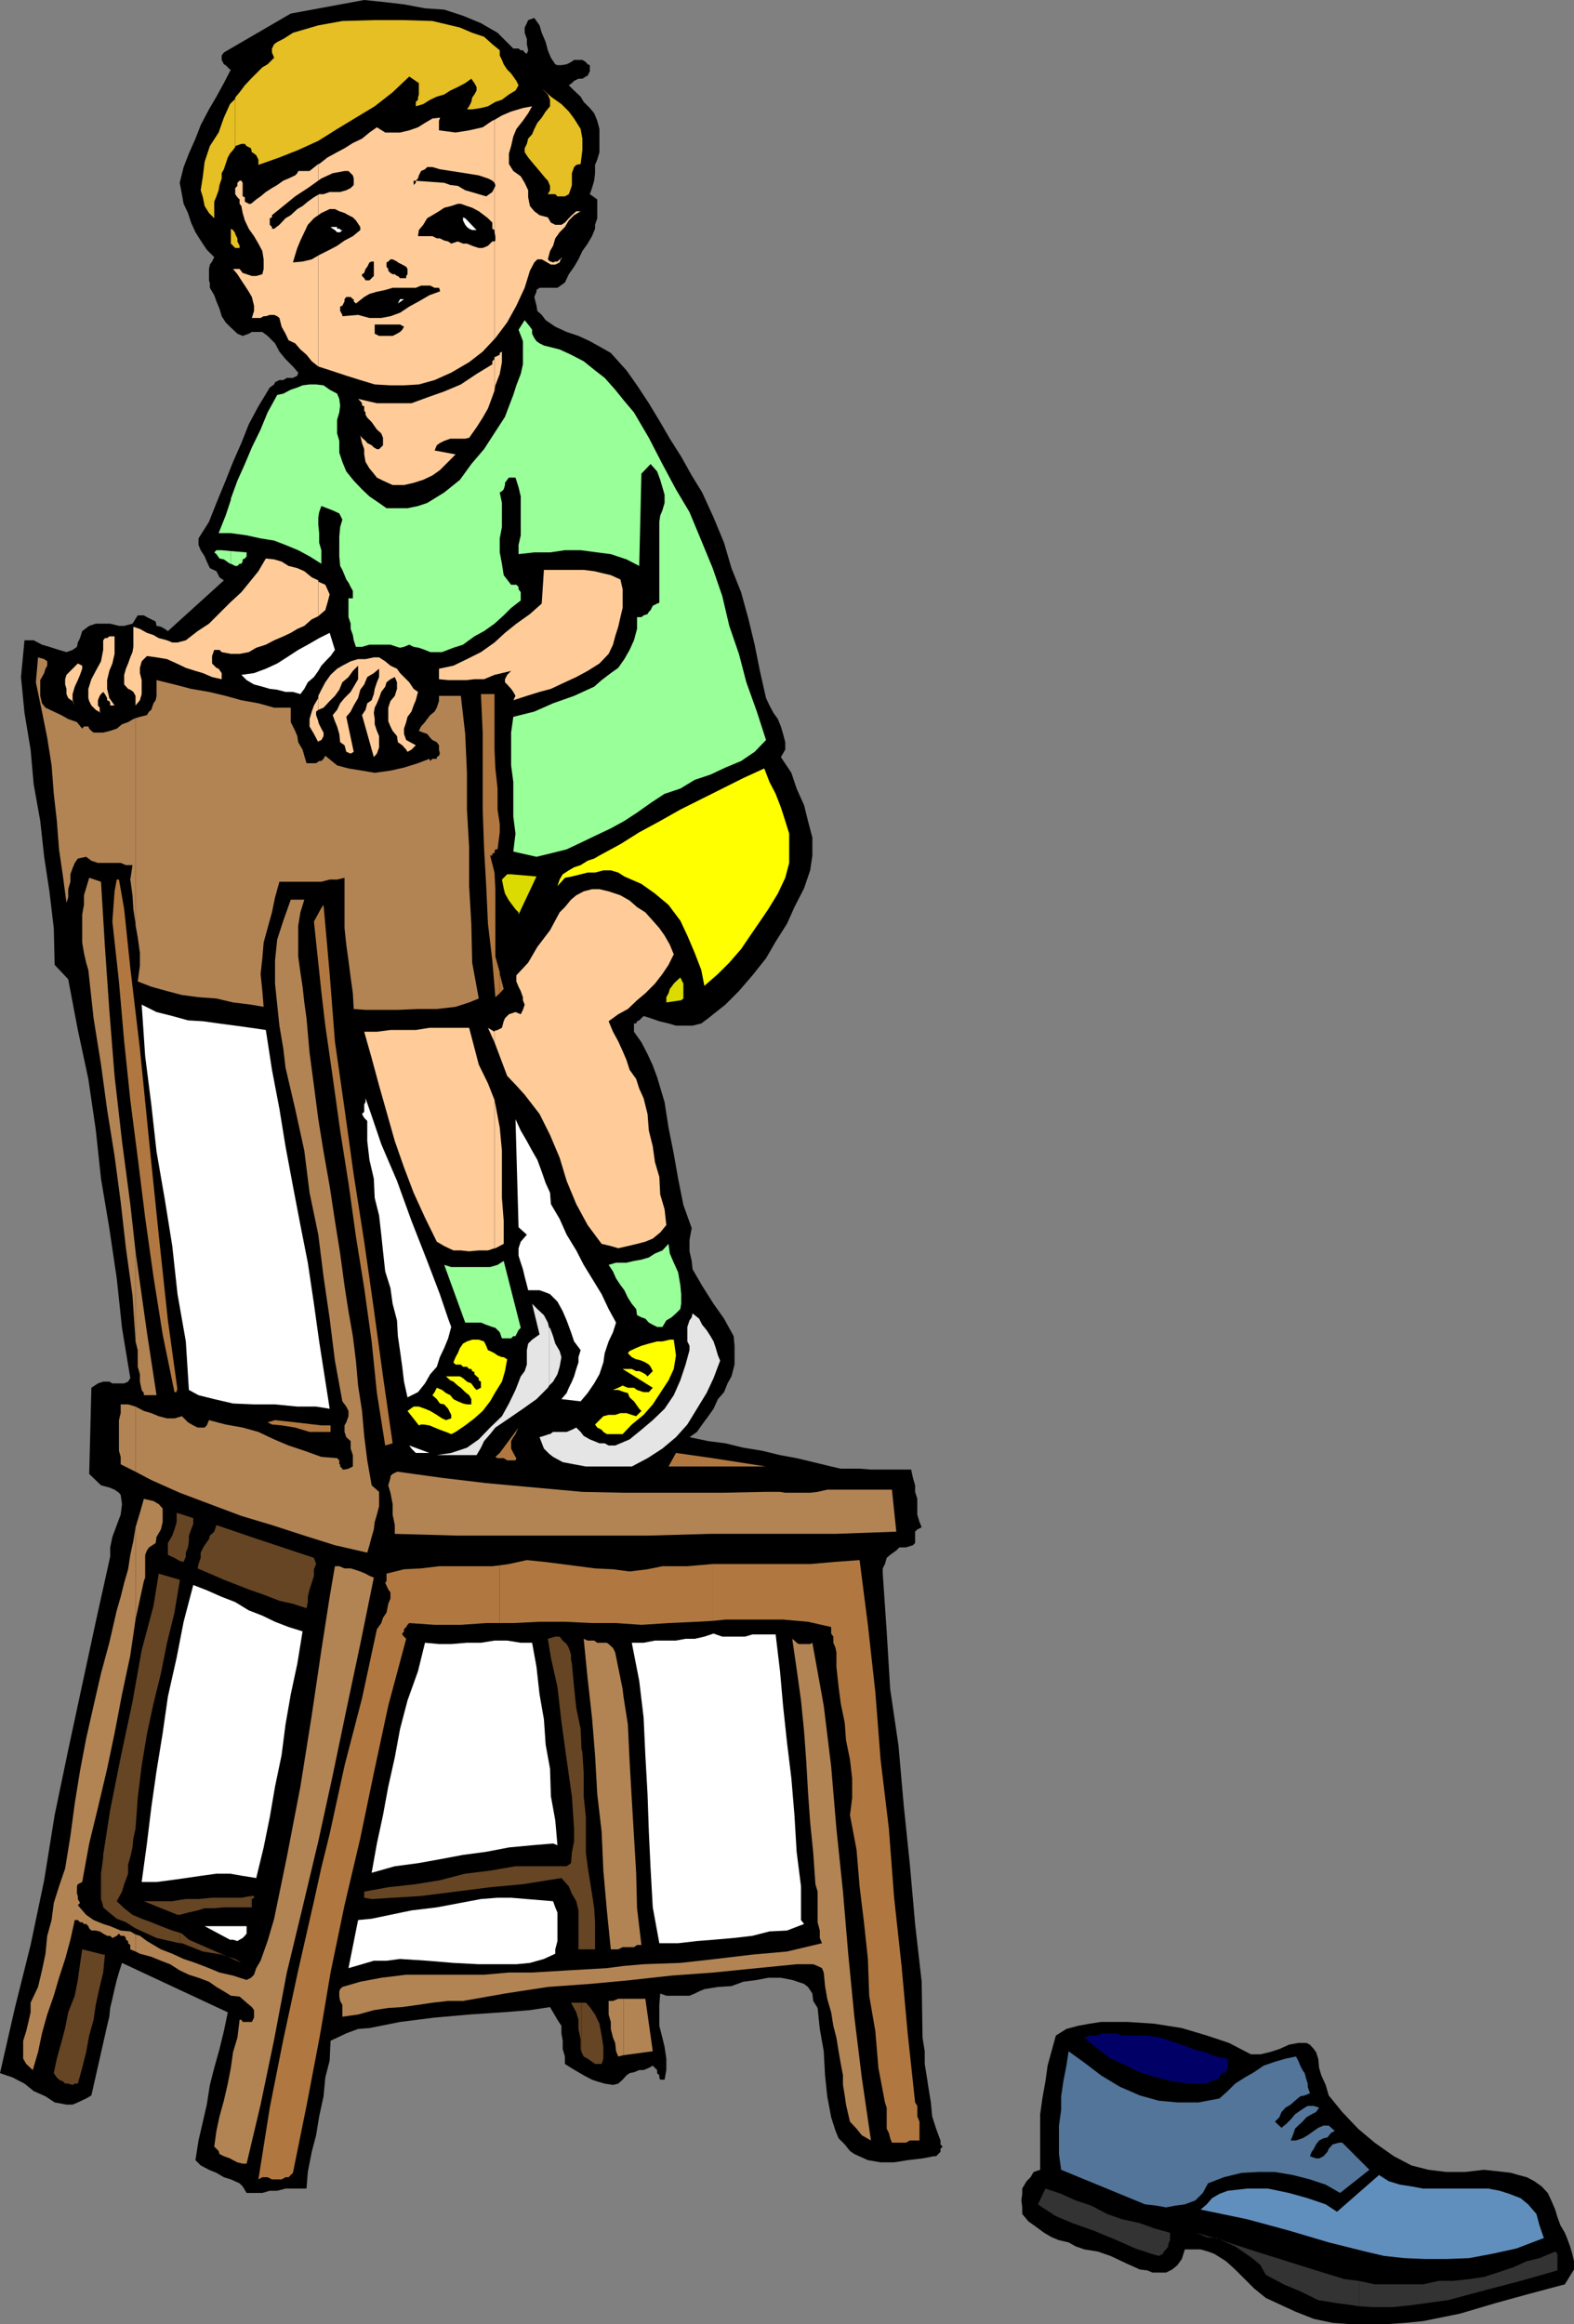 <svg xmlns="http://www.w3.org/2000/svg" width="360" height="531.398"><rect width="100%" height="100%" fill="#808080" stroke="none"/><path d="m120.5 12.3.3-.8-.3-1.398V8.898L120 7.5V6.3l.5-1 .3-.698 1.403-.5 1.2 1.699.5 1.699.898 2.102.5 1.898.699 1.7 1 1.5.5.198h.902l1.2-.199 1-.5.699-.5h1.902l.797.5.402.5.5.2V16.3l-.5 1-.402.199-.797.5h-.902l-1 .5-.5.5-.7.5 1.2 1.2 1.5 1.402.699 1.199 1.402 1.398 1 1.2.7 1.703.5 1.898v5.3l-.5 1.7-.5 1.2v1.902l-.2 1.699-.5 1.699-.5 1.398 1 .704.7.5v4.296l-.5 1.5v.903l-.7 1.699-1 1.7-1.199 1.698-.902 1.903-1 1.699-1.2 1.7-.898 1.902L127.5 65.8h-4.098l-.699.5v.398l-.5 1.2.5 2 .2 1.203 1 .898.898 1.2L127 74.7l2.602 1.198 2.699.903L134.902 78l2.7 1.5 2.101 1.2 3.598 4 2.402 3.402 2.7 4.097L151 96.5l2.203 3.8 2.598 4.098 2.402 4.301 2.399 3.903 2.601 5.699 2.399 5.8 1.699 5.797 2.199 5.5 1.703 6.204 1.399 5.796 1.199 6 1.402 6.204.797 1.699.902 1.699 1 1.398.7 1.704.5 1.699.5 1.898v1.7l-1 1.703 2.398 3.597 1.203 3.602 1.7 3.8.898 3.598 1 3.801v4.102l-.5 3.398-1.399 4.102-2.199 4.296L180 211.2l-2.598 4.102-2.199 3.8-3.101 3.899-3.102 3.602-3.098 3.097-3.902 3.102-1.598 1.199-2 .5h-3.8l-1.7-.5-2.101-.5-2-.7-1.598-.5-1 1-.5.2-.203.5h-.5v1.898l1.703 2.403 1.399 2.699 1.199 2.602 1 2.699L152 252l.902 5.8 1.2 6 1 5.7 1.199 6 1.902 5.3-.5 2.7v2.602l.5 2.199.2 1.898 2.199 3.801 2.601 4.102 2.399 3.398 2.199 4 .199 2.2v4.3l-.7 2.7-.898 1.6-.8 2-1.399 1.598-1 2.204L162 323.8l-1.398 1.898-1.2 1.7-1.699 1.203 4.297.898 3.902.5 4.098 1 4.3.7 4.102 1 3.801.698 3.797.903 4.102 1 2.199.5h4.3l2.602.199h9.2l.398 1.898.5 1.704v1.5l.5 1.597v3.602l.5 1.699.5 1.2-1 .5-.5.5v2.6l-.5.5-1.598.5h-1.5l-.703.7-1.398 1-.801.7-.399 1.402-.5 1v1.199l.899 13.199.8 13.2 1.899 12.902 1.203 13.699 1.399 13.5 1.199 13.597 1.5 13.204.199 12.796.5 3.102v2.898L212 475l.402 2.602.5 3.097.301 3.2.899 2.8 1 2.7v.902l.5.5-.5.5V492l-1 1h-.5l-2.602.5-3.398.398-3.102.5h-3.098l-2.902-.5-3.098-1.398-1-.7-1.199-1.5-1.402-1.402-.7-1.699-1-3.097-.898-4.801-.5-4.801-.3-5.5-.903-5.102-.5-4.796-1-1.602-.2-1.7-1-1.5-.898-.698-2.699-.903-2.601-.5h-2.899l-2.601.5-3.102.403-2.7 1-3.097.199-3.101.5-1.2.5-1 .5-1.199.5h-5.3l-1.403-.5-.2 2.597v4.801l.7 2.7.5 2.101.402 2.7v2.6l-.402 2.2h-1l-.2-.5v-.5l-.5-.5v-.7l-1-1-.898.5-1.199.5h-1l-1.203.5-1 .2-.7.5-.898 1-1 .898-1.199.301-1.902-.3-1.7-.5-1.199-.399-1.902-1-1.2-.7-1.698-1-1.399-.902V470.2l-.5-1.699v-1.898l-.3-1.704V463.2l-.903-1.398-1-1.7-.7-1.203-4.597.704-6.402.5-7.5.5-7.899.699-7.902 1-7 1.398-2.598.2-2.699 1-2.101 1-1.5.703-.2 4.5-1 3.898-.402 4.3-1 4.598-.7 4.301-1 3.801-.898 4.602-.3 3.796H65.3l-1.899.5h-1.699l-1.703.5h-3.598l-.902-1.5-.7-.699-2-.898-1.597-.5-1.703-1-1.7-.7-1.898-1-1.199-1.203.7-4.5 1-4.296.898-3.903.699-4.5 1-3.898 1.203-4.301 1-4.102.899-4.296-24.2-11.301-.699 2.199-.5 1.7-.5 2.1-.5 2.2-.5 2.102-.203 2-.5 2.097-.5 2.2-3.098 13.703-1.199.699-1.902.898-1.2.5h-1.398l-2.703-.5-2.098-1.398-2.699-1.2-2.101-1.703-2.7-1.398L0 474l3.402-14.898L7 444.699l3.102-14.8L12.5 415l3.102-14.898 3.199-14.903 3.101-14.398 3.301-14.903v-2.097l.5-2.403 1-2.699.899-2.398.3-2.403-.3-2.097-.399-.5-1-.7-1.203-.5-1.898-.5-2.7-2.601.5-19.7 1.5-1 1.2-.402H25l.703.403h2.7l.898-.403.5-.796-1.899-11.5-1.199-11.301L25 280.8l-1.898-11.3-1.2-11.2-1.699-11.6-2.402-11.2-2.2-11.602-3.101-3.296-.2-8.403-1-8.398-1.198-7.903-.899-8.199-1.5-8.398L7 171.398 5.602 163l-.801-8.2.8-8.402h2.102l1.899 1 1.699.5 2.199.704 1.703.5 1.399-.5 1-.704.199-1 .5-1 .5-1.597 1.601-1.2 1.5-.5h3.301l2 .5h1.2l1.898-.5L31.5 140.7h1.402l.7.403 2 1 .199 1 1 .199.902.5.7.5 12.8-11.602-1-.699-.703-1.398-1.5-.704-.7-1.5-.5-1.199-.898-1.398-.5-1.2v-1.5l2.399-3.8L49.5 115l2.102-5.102 1.699-4.296 1.902-4.301 1.7-4.301 2.199-4.102 2.601-4.296 1-.704.2-.5 1-.5h.898l.8-.5H67l1-.5.203-.699L67 83.801l-1.7-1.7-1.398-1.703-1-1.898-1.699-1.7L60 75.899h-2.398l-.7.403-1.402.5-1.2-.5-1.5-1.403-1.198-1.199-.899-1.398-.5-1.7-.703-1.703L49 67.5l-1-1.7v-1l-.2-.698V61.5l.2-1 .5-.7.5-1-1.7-1.698L45.903 55l-1.199-1.898-1-2.204L43 48.7l-1-2.097-.398-2.204-.5-2.597L42 38.2l1.203-3.097 1.5-3.403 1.2-3.097L47.8 25l1.699-2.898L51.203 19l1.598-3.102h-.2l-1-1-.398-.199-.5-1v-1l.5-.699L66.5 3.102 83.3 0l4.802.5 4.3.5 4.801.898 4.399.301 4.3 1.403L110 5.3l3.8 2.199 3.602 3.602h1.2l.5.398h.5l.398.5.5.3"/><path fill="#e5bf23" d="M129.203 44.898H127.5l-.5-.5h-1.7l.5-.898v-1l-.5-1.2-.5-.5-1.398-1.698-1.199-1.403L120.801 36 120 34.8v-.902l.5-1 .3-1.199.903-1 .5-1.199.7-1.398 1-1.204.898-1.398 1-1.2v-1.5l-.5-1.198-1.399-1.403L126 22.102l2.402 1.699 1.7 1.699 1.199 1.602 1.5 2.398.402 2.2v2.6l-.402 3.2-1 .2-.5.5-.5 1.402V42.3l-.2.699-.5 1.398-.898.5M53.8 56.7h1v-.5l-.5-1v-.7l-.5-1v-.2 3.4m0-3.4-.5-.698-.5-.301v3.398l1 1v-3.398m0-19.699v-.204l1.403-.5H56l.402.5 1 .5.2.903.5.3.5.399.5 1v1.2l4.8-1.7 4.301-1.7 4.598-2.1 4.3-2.7 4.301-2.602 4.301-2.597 4.098-3.2 3.8-3.601 2.2 1.5v2.602l-.2.699v.5l-.5.5v1l1.7-.5 1.601-1 1.5-.7 1.7-.5L103 20.7l1.703-.8 1.7-.899 1.398-1 .699 1 .5.898v.801l-.5.903-.5.699-.2 1-.5 1-.5.699h1.2l2-.3 1.602-.4 1.699-1 1.5-.5 1.601-1.198 1.5-.903.7-1.199-.5-1-.7-1-.5-.7-.902-.902-.797-1.199-.402-1-.5-1v-1.2l-1.7-1.398-1.898-1.704L108 7.5l-2.797-1.2-6.3-1.5-6.5-.198H85.5l-7.2.199-5.5 1L68 7.199 67 7.5l-1.398.898-.801.5-1.399.704-.699.5-.5 1V12l.5 1.2-1.5 1.5-1.203.698-1.398 1.403-1.2 1.199L56 19.5l-1.2 1.602-1 1.199v11.3"/><path fill="#e5bf23" d="M53.8 22.602 52.603 23.8l-1.399 3.097L50 30.301l-2 3.097L46.8 37l-.398 3.3-.5 3.2.5 1.602.399 2 1 1.597L49 49.9v-3.797l.5-1.204.5-1.398.203-1.2.5-1.5v-1.198l.5-.903.399-1.199.5-1.5.5-.898.699-.801.5-.7v-11"/><path fill="#fc9" d="M16.102 153.398 17.8 151.7l1 .5v.7l-.5 1.402-.5 1.199-.7 1.5-.5 1.7v1.402l.5 1.199-.5-1-1-.7-.398-.902v-1.2l-.3-1v-1.2l.3-1 .899-.902m10.102 7.902h-1v-.5l-.203-.5-.5-.198v-.5l-.5-.903-.398-.5-.5.5-.301.403-.399 1v1.199l.399.5v.898l.3.301-1.199-.7-1-1-.5-1-.199-.698V157.5l.7-2.2 1-1.902 1.199-2.199.5-2.597v-2.204l.398-.5h.5l.5-.398h1.203v4l-.5 2.2-.703 1.698-.5 2.102v2l.5 2.102 1.203 1.699M72.8 169.5l.7-.3.5-.9v-.8l-.5-.898-.5-1-.2-.5v4.398m0-4.398v-.204l-.5-1.398v-.8l.5-.4v-3.198.5l-1 1.699-.5 1.398-.5 1.7v1.703l1 1.699 1 1.898v-4.597"/><path fill="#fc9" d="m72.8 162.3 1.2-.5 1.402-1.5 1.2-1.198 1-1.403L78.3 156l1.402-1.2 1-1.402 1.2-1.199v3.102l-1 1.699-.7 1.2-1.402 1.402-1 1.199-.7 1.5-1 1.199.5 1.398.5 1.204.5 1.699.2 1.898 1 .7.402 1.5 1 .402.7-.403-1.7-8 1-1.199.7-1.398 1-1.7.5-1.902.898-1.199.699-1.7 1.5-.902 1.203-1v1.903l-.5 1.199-.5 1.5-.203 1.2-.5 1.402-1 .699-.398 1.5-.801 1.199 2.699 9.602.703-.801.5-1.403v-2.597l-.5-1.2-.5-1.5v-1.203L85.5 163l.203-1.2.5-1 .5-1.198.5-1.403.899-1.199.3-1 .899-.7 1-.5.5 1.2v1.5l-.5 1.602-1 1.199-.5 1.5v3.097l.5 1.204.5 1 1 1.199.199 1.398 1 .7.902 1 .301.5.899-.5 1-1-2.2-1.2-.5-1.398v-1.2l.5-1.5.301-1.203.899-1.199.5-1.398.5-1.2.5-1.902-1-.699-1-1.5-2.102-2.102-.7-1-1.5-.699-1.198-1-1.399-.898H85.5l-1.898.398h-1.7l-1.699.5-1.902 1-1.2.7-1.5 1.402L74.403 156l-.902 1.7-.7 1.402v3.199m-.001-21.403.2-.199 1.402-1.199.5-1.7.5-1.902-1-2.199-1.601-.699v7.898"/><path fill="#fc9" d="M72.8 133v-.3l-1.5-.7-1.698-1.398-1.602-.704-2-.5-1.598-1-1.699-.5-1.902-.199-1.7 2.903-1.699 2.097-2.199 2.7-2.601 2.402L50 140.398l-2.2 2.204-2.597 1.699-2.703 2.097-1.898.5h-1.2l-1.199-.5-1.902-.5-1.2-.699-1.5-.5-1.601-.898-1.5-.5v4.597l-.2 1.204-.5 1.199-.5 1.398-.5 1.2-.398 1.402v2.199l.899 1 .5.2.699.5.5.902v2.199l1-1.2.402-1.402V155.5L32 153.898V152.7l.402-1.5 1.2-1.199 2.199.3 2.402.4 2.2 1 2.097 1 2.203.698 1.7.5 2.097.903 2.203.5v-1.403l-.703-1-.5-.199-1-1V150l.5-1.398h1.203l.5.5 2.098.398h2l2.101-.398 1.7-1 2.199-.704 1.902-1 2.098-.898 1.699-.8 1.5-.9 1.602-.698 1.699-1.5 1.5-.704V133M72.8 83.8l2.802.9 3.601 1.198 3.2 1 3.3 1 3.598.204h3.101l3.399-.204 3.601-1 3.801-1.699 4.098-2.398 3.101-2.403 2.7-2.898V27.398l-.5.204-2.2 1.5-3.101.699-3.098.5-3.8-.5v-2.2l.199-.5v-.203l-1.7.204-1.699 1-1.601 1-2 .699-2.102.5h-3.398l-1.899-1.2-1.703 1.2-1.7 1.398-2.097 1-1.902 1.2-1.7.902L74.903 36 73 37.5h-.2v46.3"/><path fill="#fc9" d="m72.8 37.5-1.5 1.2-.5.402h-2.597l-.203.5-.5.5-1.5.699-1.2.5-1.398 1-1.199.699-1.402.898-1.2 1-1 .704-1.199 1h-.5l-.902-.5v-1l-.5-.204v-3.097l-.297-.5h-.402l-.5.5v.699l-.5.5v1.398l.5.704.5.5v1l.402.5.297 1.597.5 1.7.902 1.902 1.2 1.699 1 1.7.898 1.698.3 1.903V61.5l-.3 1.2-1.398.402h-1l-1.2-.403-.902-.3-.7-.899h-1.5l1 1.2.903 1.402L56 65.3l.902 1.398.7 1.2.5 2v1.203l-.5 1.597h2l.699-.398h.5l.902-.301h1l.7.3.5.4.5 2 .898 1.6.699 1.5 1.5.7 1.203 1.398 1.399 1.204 1.199 1.5 1.5 1.199V37.5m40.301 247.898h.199l1.902-1v-5.296l-.402-5.204v-10.796l-.5-5.301-1-5.301-.2-1v33.898"/><path fill="#fc9" d="m113.102 251.5-1.5-3.8-2.102-4.302-2.2-8.398h-9.097l-3.101.5H89.3l-3.098.398H83.3l1.699 6 1.703 6.301 1.7 6 1.898 6.7 2.101 6 2.2 5.8 2.601 5.7 2.7 5.5 1.699 1 2.101 1h1.7l1.898.203 2.199-.204h2.102l1.5-.5V251.5m.001-13.2L116 246l2.102 2.2 1.898 2.1 1.703 2.2 1.7 2.2 2.398 4.8 2.199 5.2 1.602 5.3 2.199 5.3 2.601 4.802 3.2 4.296 2.101.5 1.7.5 2.199-.5 2.101-.5 1.899-.5 1.699-.699 1.699-1.398 1.402-1.7L152 276.5l-1-3.398-.2-4-1-3.403-.5-3.597-.898-3.602-.3-3.8-.899-3.598-1-2.204-.703-2.199-1.5-2.097-.7-2.204-.898-2.097-1-2.2-1.199-2.203-1-2.398 2.2-1.602 2.199-1.199 2.101-2 1.899-1.597 2.199-2.204 1.699-2.199 1.402-2.097 1.2-2.403-.899-2.199-1.203-2.102-1.2-1.699-1.5-1.699-1.698-1.898-1.899-1.204-1.703-1.5-2.098-1.199-2.699-.898-2.101-.5h-1.7l-1.902.5-1.7.898-1.198 1-1.399 1.7-1.203 1.203-2.2 4.097-2.898 3.801-2.101 3.602-2.7 2.898v1.398l.5 1.204.5 1 .5 1.398v.7l.399 1-.398 1.198-.5 1-1.2-.5-1.5.5-.902.903-.297.699-.402 1.5-1 .5-.7.2v2.6"/><path fill="#fc9" d="M113.102 235.7v.198l-1.5-.898 1.5 3.3v-2.6m0-81.4 1.699-.402 2.101-.5-.902.903-.5 1V156l.5.5.902 1 .5.7.5.902-.5 1 3.098-1 2.902-.903L126 157.5l3.203-1.5 2.598-1.2 2.601-1.402 2.7-1.699 2.101-2.199 1-2.102.5-1.898.7-2.2.5-2.198.5-2.102v-4.3l-.5-2.2-2.2-1-1.703-.398-2.098-.5-2.402-.301h-9.098l-.5 7.699-2.699 2.398-3.101 2.204-2.602 2.097-2.398 2.2v7.402m0-7.403L110 149.102l-3.2 1.597-3.097 1.5-3.3.7v2.402l2.097.199h4.3l1.7-.2h2.203l2.399-1v-7.402m0-57.598.199-1.198 1-2.602.5-2.7v-2.402l-.5.301v.403l-1 .5h-.2V89.3"/><path fill="#fc9" d="M113.102 81.602v.5l-.5.5v.699L109 85.5l-3.598 2.398-3.8 1.602-3.399 1.2-4.101 1.5h-7.899l-4.3-1 .5.5.398.5v.5l.5.198v1l.3.403v.5L84 95.5l1 1 .703 1 .5.7 1 .902.399 1v1.699l-.899.898h-.5l-.703-.398-.5-.5-1-.5-.398-.5-.801-.7-.399-.5.399 1.7.5 1.398v1.2l.3 1.703.899 1.5 1 1.199.703.898 1.399.7 2.199 1h2.601l2.2-.5 2.199-.7 2.101-1 1.7-1.199 3.601-3.602-4.8-.898.5-1.2.699-.5 1-.5 1.398-.5h3.402l.899-.198L109 97.699l1.402-2.199 1.2-2.102 1-2.699.5-1.398v-7.7m0-4.101.199-.2L116 73.7l2.102-3.802L120 65.801l1.203-3.903 1-1.898.7-.7h1l.898.5 1.199.7h1l1-.5.203-.7H128l-.5.5h-.5l-.5.2-.5-.2h-.2l-.5-.5.5-1.902.7-1.199.5-1.699 1-1.398 1.203-1.204.899-1.5L131.3 49.2l1.5-.898h-1l-1 .898-.7.7-.898 1-.8.5H127l-1-.5-.7-1.2-1.898-.5-1.199-.898-1-1.2-.402-2V43.5L120 41.8l-.898-1.5-1.7-1.198-1-1.602v-2.398l.5-1.704.5-2.199.7-1.699 1.5-1.898 1.199-1.704.902-1.597-2.101.398-2.7.801-2.101.898-1.7 1V77.5"/><path fill="#fc9" d="M128.203 59.3h.2v-.5zm0 0"/><path d="m101.602 41.8-7-.5v1l.5-.5v-.5l.5-.5.199-.698.5-1 .902-.403.5-.5h1.2l1.699.5 2.601.403 3.2.5 3.097.5 2.102.699 1 .5.5.5.199.5v.199l-.7 1.398-1.398 1-1.703-.5-1.7-.5-1.398-.398-1.699-1-1.703-.2-1.398-.5M73 44.398l-1.2.704-1.398 1-1.199 1L68 47.8l-1.5 1.398-1.2.7-1.398 1.5-1.199.902h-.5v-.403l-.5-.5v-1.5l.5-.199v-.5l2.598-2.097 2.699-2.204L70.402 43l3.098-2.2 2.602-1.198 2.699-.5h.902l1 1 .2.699v1.5l-.7.699-1 .5-1.402.398h-2.399l-1.402.5h-1M112.602 55.2l-1 1-1.2.5h-.902l-1.5-.5-1.2-.5h-.898l-1.199-.5-1.5.5-.703-.5-.898-.2-1-.5h-.7l-1-.5h-3.3l.199-1.398 1-1.204.902-1.5 1.2-.699 1.5-.898 1.199-.801 1.601-.398 1.5-.5h.7l1.398.5L108 47.5l1.5.8 1.203.9.899.698 1 1v1.403l.5.3v.5l.199.899v1l-.2.2h-.5m-30.199-2.598L80.703 54l-1.902 1-1.7 1.2-1.699.902L73 58.3l-1.7 1-2.097.5L67 60l.5-1.7.5-1.6.703-1.7.899-1.898.8-1.704 1.399-1.5L73.5 48.7l1.902-.898h1.2l1 .5 1.199.398.902.5 1 .5.7.7 1 1.5v.703"/><path fill="#fff" d="M109 52.602h-1l-.7-.301-.5-.403-.398-.5-.5-1V49.7l.5.2L109 52.601m-33.398-.703h1.5v.403h.699v.3h.5l-.5.5h-.7l-.5-.5-.5-.3-.5-.403"/><path d="m89.8 62.7-.5-.302-.5-.5V61.5l-.398-.5v-1l.399-.2.5-.5h.5l1 .5.199.2 1 .5.902.5.301.5v1.2l-.3.402v.5H91.5l-.5-.5h-.2l-.5-.403h-.5m-5.3 1.403h-.898l-.301-.5-.5-.5v-.403l.5-.3.3-.899L84 61l.5-1 .5-.2h.5v3.302l-1 1"/><path fill="#fff" d="M51.203 64.602 54.801 72l-3.598-7.398"/><path d="m81.902 72-3.601.3V72l-.5-.898v-1l.5-.204.5-1v-.5l.402-.5h1l.5.5h.2v.5l.5.5 1.898-1.5L84.5 67.2l1.703-.5 1.899-.398 1.699-.5h5.3l1.2-.5h2.101l1 .5h1l.2.5v.398h-.2l-2.199.801-2.402 1.398-2.2 1.204L91.5 71.5l-2.2.8-2.097.4H84.5l-2.598-.7"/><path fill="#fff" d="m91 69.398.5-1h.902zm0 0"/><path fill="#9f9" d="m52.8 128.898 1 .5h.5l.5-.5h.403l.297-.5v-.5l.5-.199.402-.5v-.898L52.801 126v2.898"/><path fill="#9f9" d="m52.8 126-2.097-.2H49.5l-.5.5.5.4.703 1 1 .198 1.399 1h.199V126m-.001-4.102 3.602.5 3.2.704 3.101.5 2.598 1 2.902 1.199 2.598 1.398 2.699 1.7V125.8l-.5-1.7v-2.203L72.8 120v-1.7l.2-1.198.5-1.403 2.602 1 1.5.7.699 1.402-.5 1.699-.2 2.2v4.5l.2 2.198.5.903.5 1.199.402 1 .5.7.5 1 .5.902v1.699h-1v4.3l.5 1.5v1.2l.5 1.398.2 1.2.5 1.5H82.8l1.699-.5h4.8l1.5.5.7.203.902-.204 1.2-.5 1 .5 1.199.204 1.402.5 1.2.5h2.699l2.601-1 2.2-.704 2.597-1.898 2.203-1.2 2.399-1.698 2.101-1.903 1.7-1.699 2.199-1.7v-1.902l-.5-.699v-.5l-.5-.5h-1.2l-1.699-2.199-.402-2.602-.5-2.597v-3.2l.5-2.601V115l-.5-2.398.5-.301.402-.403.297-1v-.5l.5-.699.402-.5h1.5l.7 2.2.5 2.101v8.898l-.5 2.204v2.097l3.601-.398h3.598l3.402-.5h3.598l3.8.5 3.102.398 3.598 1.2 2.902 1.5.5-21.098 2.098-2.2 1.5 1.7.699 1.898.5 1.7.5 1.703V115l-.5 1.7-.5 1.198-.2 1.403v18.5l-.5.199-1 .5-.5 1-.398.398-.3.5-.899.301-.5.403h-1v2.699l-.703 2.597-1 2.204-1.2 2.097-1.398 2-1.699 1.2-2.101 1.601-1.7 1.5-4.601 2.102-4.801 1.699-4.297 1.898-4.8 1.2-.5 3.601v7.5l.5 3.8v7.9l.5 3.902-.5 4.097 5.3 1.2 3.297-.797 3.602-.903 3.601-1.699 2.899-1.398 3.601-1.704 3.098-1.699 2.902-1.898 3.098-2.2 3.2-2.101 3.602-1.2 3.3-2 3.598-1.198 3.402-1.602 3.598-1.5 3.102-2.102 2.601-2.699-2.101-6.5-2.399-6.699-1.703-6.5-2.2-6.398-1.597-6.801-2.203-6.403-2.598-6.296-2.699-6.5-3.101-5.204-3.102-5.796-3.098-6L145 94.3l-2.2-2.602-2.097-2.597-2.402-2.704-2.2-1.699-2.601-2.097-2.898-1.5L128 79.898 124.402 79l-1-.5-.699-.5-.5-.7-.5-1v-.902l-.5-.699-.402-.5-.801-1-1.398 2.2 1 2.601v5.3l-.5 2.2-1 2.602-.7 2.199-1 2.597-.902 2.403-2.2 3.398-2.597 4-2.902 3.403-2.598 3.597-3.601 2.903L97.703 115l-2.101.7-2.399.5h-4.8l-1.7-1.2-2.203-1.5-1.7-1.602-1.898-2-1.699-2.097-.902-2.2-.7-2.101v-2.7l-.5-1.698V96l.5-1.7.2-1.6-.2-1.5-.5-1.2-1.699-.898-1.402-1-1.7-.204h-1.5l-1.597.204-1.203.5-1.5.5-1.7.898-1.398.3-2.199 4-1.601 3.9-2 4.1L56 106.103l-1.7 3.796L52.8 114v7.898m0-7.598-1.198 3.598-1.602 4h2.8v-7.597"/><path d="M85.703 76.3v-2.1H91.5l.902.5-.402.698-.5.5-.7.403-1 .5h-3.097l-1-.5"/><path fill="#fff" d="m76.602 148.602-1 1.398-.7.7-1.402 1.5-.7 1.198-1 1.403L70.403 156l-.8 1.5-.899 1.2-1.703-.5h-1.7l-1.898-.5-1.699-.2L60 157l-1.898-.5-1.7-1-1.199-1.2 2.899-.402 2.699-1 2.601-1.199 2.2-1.398 2.601-1.7 2.2-1.203 2.597-1.5 2.402-1.199 1.2 3.903"/><path fill="#ff0" d="m179.602 200.7-1.7 3.6-2.199 3.598-1.902 2.801-2.2 3.2L169.5 217l-2.7 3.102-2.597 2.597-3.101 2.7-.7-3.598-1.5-3.903-1.699-4-1.601-3.398-2.7-3.602-3.101-2.597-3.098-2.2-3.902-1.703-1.399-.898-1.699-.5H138l-1.898.5h-1.7l-1.601.398-2 .5-1.598.301-1.703 1.903.5-1.5.703-1.204 1.399-.898 1.199-.7 1.5-.5 1.601-1 1.5-.5 1.2-.698 4.8-2.602 4.301-2.7 4.797-2.6 4.602-2.598 4.8-2.403 4.801-2.398 4.797-2.403 4.8-2.199 1.2 3.102 1.402 2.699 1.2 3.102 1 3.097.898 2.903v6.699l-.898 3.398"/><path fill="#dbdb02" d="M152.402 229.2V228l.5-.898.301-1 .399-.5.5-.704.5-.5 1-.898.699 1.398v3.403l-.5.398-3.399.5m-33.8-20.097v-.5l-.7-.704-1.5-2-.902-1.597-.297-1.2-.402-2 .402-.402.297-.3.5-.5h.902l5.801.5-4.101 8.703"/><path fill="#fff" d="m73 306.7 2.402 15.402-3.101-.5H68l-5.098-.5h-4.8l-4.801-.204-4.301-1-3.598-.898-2.199-1.2-.703-11.1-1.898-10.802-1.2-11-1.699-10.597-1.902-11-1.2-10.801-1.398-11-.8-11.8 3.398 1.698 3.601.903 3.598 1 3.402.199L50 234l3.8.5 3.602.5 3.399.5 1.402 9.102 1.7 8.898 1.398 8.602L67 271.199l1.703 8.903 1.7 8.597 1.398 9.403L73 306.699M93.203 319.5l-.8-3.602L92 312.5l-.5-3.602-.5-3.398-.2-3.602-1-3.796-.5-3.602-1.198-3.8-.5-4.598-.399-3.801-.5-4.403-1-4-.203-4.398-1-4.3-.5-4.302v-4.597l-.398-.403-.301-.296-.5-.903.5-.5V252.5l.3-.5v-.898l1.399 4 2.203 6.5L90.801 270l3.3 9.102 3.602 9.199 2.899 7.597 1.898 5.602.703 1.898L102.5 306l-.898 2.2-1 2.1-.7 2.2-1.5 1.7-1.199 2.1-1.601 2-2.399 1.2M126 275.3l2 3.4 1.602 3.6 2.199 3.598 1.699 3.301 1.902 3.102 2.2 3.597 1.601 3.403 1.7 3.097-.7 2.204-1 2.097-.902 2.7L138 311.5l-.898 2.7-1.2 2.1-1.5 2.2-1.601 1.898-4.399-.5 1.2-1.398.5-1.2.699-1.402.5-1.199.5-1.699.5-1.5v-1.2l.5-1.6-1.5-2-.7-2.098-1-2.704-.898-2.097-1.203-2.2-1.7-1.703-1-.398-1.398-.5h-2.601l-.301-1.2-.5-1.902-.398-1.699-.5-1.5-.5-1.597v-1.704l.5-1.5 1.398-1.597-1.898-1.7-.7-24.703 1.2 2.602 1.398 2.398 1.203 2.204 1.2 2.097 1 2.7.898 2.601 1 2.2.199 2.6"/><path fill="#9f9" d="m119.102 303.602-.5.5-.7 1.398h-.5l-.5.5h-2.101l-.5-1.398-1-1-.7-.204-1.398-.5-1.203-.5h-3.598l-4.8-13.199 1.601.5h8.899l1.699-.5 1.402-.898 3.899 15.3m33.3-1.703-.902 1.5h-1.2l-1-.5-.898-.5-.8-.898-.899-.3-1-.5-.203-1.4-1-1.198-.898-1.403L142.8 295l-.899-1.2-1-1.5-.699-1.6-1-1.5 1.7-.5h2.398l1.699-.4 1.703-.3 1.7-.5 1.398-.898 1.699-.704 1.402-1.5.301 2.204.899 2.097 1 2.2.5 2.902.199 2.097v2.204l-.2 1.199-1 1-1 .898-1.199.7"/><path fill="#e5e5e5" d="m125.602 332.398.898.704 2.203 1.199 2.598.5 2.699.5h10.5l3.602-1.903 3.398-2.199 3.102-2.597 2.601-2.903 2.2-3.597 2.199-3.602 1.601-3.398 1.5-4-.5-1.204-.5-1.699-.5-1.5-.703-1.199-.898-1.398-1-1.204-.7-1.398-1.5-1.2-.199.9-.5.698-.5 1.5v3.301l.5 1v1l-.902 3.301-1.2 3.602-1.5 3.398-2.101 3.102-2.7 2.597-2.597 2.2-2.703 2.203-3.297 1.398h-1.5l-.902-.5h-1.2l-1.199-.5-1-.398-1.402-.801-.7-.903-1-1-1 .5-1.198.5H126.5l-.7.5h-.198v4.5m0-4.5-1.2.403-1 .3 1 2.598 1.2 1.2v-4.5m0-11.099.898-.902 1-1.699.5-1.699.402-2.2-.402-1.402-1-1.699-.5-1.699-.7-1.898h-.198V316.8"/><path fill="#e5e5e5" d="m125.602 303.602-.301-1.204-.899-1.699-1.5-1.398-1.199-1.2 1.7 7-1.7 1.2-.902.898-.301 1.5V312l-.5 1.5-.898 1.2-1.2 3.1-1.5 3.098-1.601 2.903-2.7 2.597-2.601 2.704-2.7 1.898-3.597 1.2-3.3.5H109l1-1.7.703-1.5 1.399-1.602 1.199-1.5 3.101-2.097 3.2-2.2 3.101-2.203 2.598-2.597.3-.5v-13.2"/><path fill="#ff0" d="m154.102 306.3.5 3.598-.5 3.102-1.2 2.602L151 318.5l-1.7 2.602-2.097 2.398-2.703 2.2-2.098 2.198h-3.601l-.801-.5-.398-.5-1-.5-.5-.699 1.898-1.898 1.203-.301h1.5l1.2-.398h1.398l1.199.398 1 .3 1.203-1.198-.5-.5-.703-1-.5-.704-1-.898-.398-1-.801-.2-1.399-.5h-1.199l1.2-.5 1-.5 1.199.5H145l.703.5 1.5.5h1.2l.898-1-6.899-4.3h2.098l1 .5h.703l.5.2.899.5.5.5 1.199-1.2-.5-1-.399-.5-.8-.5-.899-.398-1-.301h-.203l-1-.5-.898-.903.398-.5 1.5-.699 1.203-.5 1.7-.5 1.898-.5h1.199l1.703-.398h.899m-49.899 21.097-1 .5-1.203-.5-1.398-.5-2.399-1-1.402-.199h-.5l-.5.2-2.598-3.297 1.399-1H95.8l1.402.5 1.2.5 1.5.898 1.199.8.898.4 1.203-.4v-.8l-.703-1.398-.898-1-1-.204-.7-1-1-.898.5-.7.5-1 1.2.5.898.7 1 .5.703.898 1 .5 1.2.5.898.204h1v-1.204l-.5-.898-.899-.7-1-1-.699-.5-1-.902-.703-.296-1-.903h3.203l.7.403.898.796 1 .403.699 1 .5.5 1-.5v-1.403l-.5-.296v-.5l-1-.903v-.5l-.5-.199-.2-.5h-.5l-.5-.5h-.898l-.5-.5h-1.199l-.5-.5.5-1.2.5-.902.5-1.199.7-1 .898-.5 1.199-.398h1.5l1.203.398.5 1 .399 1 .5.2 1 .5.699.5 1 .402h.402l.797.5-.5 2.699-.7 2.398-1.5 2.403-1.198 2.097-1.7 2.204-1.902 1.699-2.098 1.597-2.199 1.5"/><path fill="#fff" d="M98.203 332.2h-3.101l-1-1-.5-.7 4.601 1.7"/><path fill="#b28454" d="m31 446.2 1 .5 2.602.698 2.199.903 2.101.8 2.2 1.399 2.101 1 2.2.7 2.398.902L49.5 454.3l1.703 1 1.598 1 2 .199 1.601 1.398 1.2 1 .5.704v1.699l-.5 1H55.5l-.297-.5h-.402l-.5 4.097-1 3.301-.5 3.602-.7 3.597-.898 3.903-1 3.597-.703 3.301-.5 3.602 1 1 .203.699 1 .5 1.399.5.699.398 1 .5 1.199.301h.902l3.2-13.5 3.101-14.898 2.899-15.3 3.601-14.898L72.801 421l3.3-15.102L79.204 391l3.2-15.102L85.5 360.7l-1-.398-.898-.5-1.2-.5-1.5-.5-.699-.2h-1.402l-1.2-.5h-1l-1.199 7-1.902 12.2-2.2 14.898-2.597 16.301-3.101 16.102-2.899 14.097-1.5 5.102-1.601 4.5-1 1.699-.5 1.5-.7.7-1 .5-3.101-1-3.098-.7-2.402-1-3.098-1.2-2.703-.902-2.598-1.199-2.601-1-3.2-1.898L32 442.6l-1-.3v3.898"/><path fill="#b28454" d="m31 442.3-1.2-.698-2.198-.204-2.399-1-1.601-.5-2.2-.898-1.699-1.2-1.902-2.198.5-.5-.5-.903v-.699l-.2-.5v-1.7l.2-.5 1-.5 1.601-8.8 2-8.2 2.098-8.902 1.703-8.097 1.7-8.903L29.8 378.5l1.2-8.2v-21.1l-.5 3.1-.7 3.2-.5 3.3-.898 3.098-.8 3.204-.899 3.097L25 375.602l-1.898 7-1.7 7.398-1.699 7.5-1.402 7.398-1.2 7.403-1 7.5-1.199 7.398-1.402 4.102-1.2 3.8-.5 3.899-1 3.602-.398 4.097-.8 3.801-.899 3.8L7 457.899v2.204l-.5 2.199-.5 2.097-.7 2.204v4.097l.7 1.2 1.5 1.402 1.203-4.102.899-4.3 1.199-4.297 1.5-4.301L13.5 452.2l1.402-4.3 1.2-4.399 1-4.5h.699l.5.5h.5l.402.398h.5l.5.5.2.5.5.5h1l.898.204.8.5.899.5h.703l.5.5 1-.5.5-.5.399.5h.8l.399.5v.398l.5.3v.5l.5.4v1l1.199.5v-3.9"/><path fill="#b28454" d="m31 370.3 1.902-8.8.301-.8v-5.2l.399-1 .5-.7 1.5-1 .199-1.402 1-1.699.402-1.699v-3.102l-.902-1-1.2-.699-2.199-.5-.902 3.2-1 3.3v21.102m0-33.801 3.602 1.898 6.5 2.903L48 343.898l7.203 2.704 7 2.097 7.399 2.403 7 2.199L84 355l.5-1.7.5-1.902.5-1.699.203-1.699.5-1.7.5-1.902v-3.296l-1.703-1.5-1-5.704-.7-5.597-.5-5.7-.898-5.8-.5-5.7-.699-5.601-1-5.7-.902-5.8-1-7.398-1.2-7.5-1.199-7.903L74 263.301l-1.2-7.403-1-7.699-1-7.5-.698-7.898-.5-3.602-.399-3.597-.5-3.301-.5-3.602v-7l.5-3.097.899-2.903H66.5l-1.7 4.801-1.398 4.3-.5 4.802v5.296l1 9.602.899 5.3.5 4.302L67.5 253.5l2.102 9.602 1.199 9.597 2 9.602L74 291.898l1.402 9.602 1.2 9.602 1.699 9.296.902 1.204.5 1v1.199l-.5 1.398-.402.7v1.5l.402 1.203 1 .898v1.7l.5 1.5v2.6l-1 .5-.902.2h-.5v-.2l-.5-.5v-.5h-.2v-.902l-.5-.5-3.601-.296-3.898-1.403L66 330.5l-3.297-1.398-3.601-1.704-3.602-1-3.898-.699-3.801-1-.5 1.2-.5.5h-1.598l-1-.5-1.203-.7-1.398-1.398-1.7.5h-1.699l-1.902-.5-1.7-.7-1.699-.5-1.902-1V336.5"/><path fill="#b28454" d="m31 321.602-1.7-.5h-1.698v2l-.399 1.597v7l.399 1.403v1.699L31 336.5v-14.898m0-14.902.5 2v3.8l.5 1.7v1.698l.402 1.903.5.699v.5h2.899l-2.2-14.398-2.101-14.903-.5-3.597v20.597"/><path fill="#b28454" d="M31 286.102 29.8 275.3l-1.898-14.403L26.203 246 25 230.898 24 216.5l-.898-14.898-2.7-.903-1.199 4v2.2l-.402 2.203v6.398l.402 2.398.5 2.204.5 1.699 1.2 11 1.699 10.597L24.5 253.7l1.703 10.602 1.399 10.5 1.199 10.597 1.5 10.801.699 10.5v-20.597m0-74.603.5 2.8.5 3.598v2.903l-.5 3.597 3.102 1.204 3.601 1 3.399.898 3.8.5 4.098.3 3.8.9 4.102.5 2.899.5-.301-3.598-.398-3.903.398-3.597.3-3.602.903-3.3 1-3.598.7-3.403 1-3.597H73.5l1.902-.5h1.7l1.699-.403v11.5l.402 3.801.5 3.602.5 3.898.5 3.602.2 3.597 2.699.2H91l4.602-.2h4.3l4.301-.5 3.098-1 2.199-.898-1.5-8.2-.2-8.902-.5-8.597v-8.903l-.5-8.597v-8.403l-.398-8.898-1-8.7h-5v1.2l-.5 1.5-.5.898-1 .801-.699.898-.5.704-.902 1-.5 1 1 .398.902.3.7.9.5.5 1 .5.5.698v1l.199.903-.2.5-.5.3v.399h-1l-.5.5-.199-.5-2.601 1-3.2 1-3.101.7-3.598.5-2.902-.5-3.098-.5-2.601-.7-2.7-2.2-.402.7-.5.5H73l-.7.5h-2.198l-.5-1.7-.399-1.402-1-1.699-.203-1.398-.5-1.2-1-2v-3.3h-3.797l-3.601-1-3.899-.7-3.601-1-3.801-.902-4.098-.699-3.8-1-4.102-1v3.602l-.2 1-.5.699-.5 1.5-.5.398-.5.801-1.601.398-1 .301V211.5"/><path fill="#b28454" d="m31 164.2-.5.198-1.2.704-1.398.5-1.199 1-1.5.5-1.601.398h-2.2l-.5-.398-.5-.5-.199-.5h-1l-.402.5-1.2-1.5-2-.704L14 163.5l-1.7-.8-1.898-.9-.8-1-.399-1.698V155.5l.399-.7.5-.902.3-1 .399-.699v-1l-.7-.5-1.398-.398-.5 5.699 1.399 6.7 1.199 6 1 6.3.5 6.5.699 6.2.5 6.5.902 6.198.801 6 .399-1.199v-1.898l.5-1.7v-1.703l.5-1.398.5-1.2.699-1 1.902-.402 1.2.903 1.5.5h5.199l1.199.5h1.5l-.5 3.3.5 3.598.199 3.2.5 3.3v.301-47.3m111.602 305.698L149.3 469l-1.7-12h-5v12.898"/><path fill="#b28454" d="M142.602 457h-1.2l-1.199.5h-1v3.102l.5 1.699v1.597l.5 2 .5 1.204.2 1.898.5 1.2 1.199-.302V457m0-4.102 1.898-.199 9.102-1 9.601-.699 9.899-1 9.101-.898H186l1 .398 1 .5.402 1 .301 3.102.5 2.898.899 3.102.5 3.097.699 2.7.5 3.101.5 2.898.5 2.602v2.2l.402 2.402.297 2.097.5 2.2.402 1.703 1.5 1.597 1.2 1.5 2.101 1.2L197.102 475l-1.7-13.898L194 446.699l-1.2-14.199-1.5-14.398-1.198-14.204-1.7-13.898-2.601-14.398-.5.296h-2.598l-.5-.296-.5-.5-.5-.403 1 6.903 1 7.199.7 7 .5 6.898.398 7 .5 7 .699 6.903.5 7.199.5 1.699v7l.5 1.898v1.704l.5 1.199-8 1.898-7.898.7-8.399 1-8.101.902-8.399.3-4.601.399v3.398m0-3.398-3.801.5-8.7.5-8.398.5h-5.3l-5.7.5h-17.8l-5.7.7-4.8.902L78.3 454.3l-.5.5-.2.5v1.199l.2 1 .5.898v2.704l3.601-.5 3.598-1 3.3-.5 3.2-.204 3.602-.5 3.3-.5 3.598-.398h3.402l9.598-1.7 9.8-1.5 9.602-.698 7.7-.704V449.5"/><path fill="#b28454" d="M142.602 445.2H145l.703-.5h1l-1-8.4-.203-8.1-.5-8.4-.5-8.402-.5-8.699-.398-8.398-1-6.403V445.2m0-57.302-.2-1.699-1.699-8.398-.5-1-1-.903-.402-.296h-2.2l-.699-.5h-1.5l-.902-.403.902 9.102 1 8.898.7 8.602.5 8.898 1 8.602.398 8.898.8 9.102.903 8.898h1.7l1-.5h.199v-57.3m0-36.797h5.5l14.398-.403h28.602l13.898-.5-1-9.597h-14.797l-2.203.5-1.7.199h-5.698l-1.2-.2h-3.601l-9.598.2h-22.601v9.8m0-9.801-9.399-.198-22-2-10.101-1.204L91 336.5h-.2l-1 .5-.5.5v.398l-.5 1.704.5 1.699.5 2.597v2.403l.5 2.398v2l14.403.403h37.899V341.3"/><path fill="#664524" d="m23.602 451 .398-4.102h-.398V451m0-4.102L18.8 445.7l-.5 3.403-.5 3.597-.7 3.602-1.5 3.8-.699 3.598-.902 3.403-1 3.597-.7 3.301.7 1 .5.5.902.398.5.5h.7l1 .301.5-.3h.699l1-3.598.902-3.602.7-3.8 1-3.598.5-3.403.898-4.097.8-3.301v-4.102m.002-11.001v.204L25 437.3l1.703 1.398 2.098.801L31 440.898l4.8 2.204 5.302 1.199v-2.403l-1.7-.5-2.601-1-2.2-.898-2.199-.8-2.101-.9-1.899-1.5-1.699-1.6 1.2-2.2.5-1.7.898-2.402v-2.097l.5-1.7.5-2.203.199-2.097.5-2.2.5-7 .902-7.402 1.2-7.199 1.5-7 1.699-6.898 1.402-7 1.7-6.903 1.199-7.199v-.3l-4.801-1.4-1.2 7.4-2.699 10.1-2.101 11.802-2.7 12.699-2.398 12-1.601 10.3v11.797"/><path fill="#664524" d="m23.602 424.602-.5 3.796v5.801l.5 1.7v-11.297m17.5 19.698h.5l4.8 1.9 4.301.698 1.399.5-8.899-3.898-1.601-1.398-.5-.204v2.403m0-6.501 1.898-.5 2.203-.5 1.598-.5H49l2.203-.198h6.2V433.5l-2.2.398H48.5l-3.098.301H42.5l-1.398.2v3.402m0-3.403-1.7.301h-6.5l7.7 3.102h.5v-3.403m0-77.5.898.204.5-1.204V355l.5-1.2.203-1.5v-1.198l.5-1.403.5-1.199v-1.398l-3.101-1v10.796m0-10.796-.7-.204V348l-.5 1.7-.5 1.402-1 1.699v2.699l1.5.7 1.2.698v-10.796"/><path fill="#664524" d="M57.402 436.102h.2v-1.903l.5-.3v-.399h-.7v2.602m0-72.5 2.899 1L63.902 366l3.098.7 3.102 1 .3-1.4v-1.198l.399-1.704.5-1.5.5-1.597v-1.5l.5-1.2-.5-1.402-14.399-4.8v12.203m0-12.204L49.5 348.7l-.5 1.5-1 .903-.2.796-1 1.403-.398.699-.5 1v1.2l-.5 1.402-.199 1L48 359.8l3.203 1.398 3.098 1.2 3.101 1.203v-12.204M133 469.2l.5 1 .902.5 1 .698.7.5h1.5L138 470.7V468l-.398-2.602-.5-2.699-1-2.097-1.2-1.704-.902-1h-1V469.2"/><path fill="#664524" d="M133 457.898h-2.398l1.199 2.204.5 1.699v2.097l.5 2.403v2.199l.199.7v-11.302m0-12.198h3.102v-6.2l-.2-3.2-.5-3.3-.5-3.102-.5-3.199-.402-3.097V415.5l-.5-4.8v-5.302l-.297-4.796-.203-.704V445.7m0-45.802-.2-4.597-1-4.801-.5-4.8-.5-5.302-.198-.898v-1.2l-.5-1.5-.5-.902-.899-.796-.703-.903h-1l-1.7.5.7 4.301 1.5 6.7.902 7.902 1.2 8.699 1.199 8.398.5 7.403V421l-.5 2.602-.2 2.398-1 .7h-11.699l-5.8 1-5.7.698-5.8 1.5-5.5.903-6.301.699-5.5 1v1.398L85 434.2l4.8-.3 6.5-.399 7.903-1 7.899-1 7.5-.7 5.699-.902 3.101-.5 1.7 1.903.699 1.699 1 1.7.5 2.1v8.9H133v-45.802m-80.898 47.499 3.101 1.403-1.402-.903zm0 0"/><path fill="#b07840" d="m39.902 318.3-2.699-13.198-2.101-13.204-1.899-13.5L31.5 264.7l-1.7-13.2-1.398-13.398-1.199-13.704-1.5-13.699.5-6.898.5-2.7h.5l.399 2.2.8 4.597 1.399 13.403L32 239.8l2.102 21.097 2.199 21.403 2.101 19.597 2.2 15.903h-.2v.5h-.5M73.5 463.5l2.102-12.5 3.199-15.398 3.601-15.301 3.098-14.903L88.8 390l4.102-15.3-.5-.5-.402-.5v-.2l.402-.5v-.5l.5-.5.301-.5.399-.398 5.8.398h6l5.801-.398h3.098v-13.204l-1.7.204h-12.199l-4.101.5-3.899.199-4 1v1.699l-.3.398.699 1.5.5.704v1.398l-.5 1.2-.399 2-.8 1.198-.399 1.204-1 1.398-3.402 15.8-4 15.4-3.399 15.6L73.5 427v36.5m0-36.5-1.7 7.7-3.597 15.8-3.402 15.8-3.098 15.598-2.601 16.403.898-.5h1.203l1 .5h2.2l.898-.5H66l1-1 3.102-15.301L73 466.3l.5-2.8V427m0-99.602h2.102v-1.5H73.5v1.5m0-1.5-6-.699-4.598-.5-1.699.5 1 .5 2.2.2 3.097.5 3.3 1h2.7v-1.5m0-99.099.902 7.7 1.7 11.8 1.699 12.2 1.902 12 1.7 12.2 1.898 11.8L85 306.7l1.203 11.8 1.899 12 1.699-.5-2.2-15.3-2.101-15.4-2.2-15.402-2.398-15.296-2.101-15.102-2.2-15.398-1.199-15.403L74 206.9l-.5.703V226.8m0-19.198-1.7 3.097 1.7 16.102zm0 0"/><path fill="#b07840" d="M114.3 371.102h3.102l6-.301h5.801l6.2.3h5.5l5.8.399 6.2-.398 6.5-.301 3.597-.2v-13l-5.797.5H151.5l-3.398.7-4.102.5-3.797-.5-4.101-.2-3.801-.5-3.899-.5-4-.5-3.902-.402-4.098.903-2.101.296v13.204m-.001-37.704h.903l.797.5h1.902l.2-.5-.2-.296-.5-.903-.5-1V329.5l.5-.898.5-.704.2-.5.5-1-4.301 5.801v1.2m-.001-1.199-1 .902.5.296h.5V332.2m0-105.098.903-1-.902-3.403v-.398 4.8"/><path fill="#b07840" d="m114.3 222.3-1-3.6v-15.4l-.198-3.8-1-3.898h.5v-.5h.5v-.403l.199-.5h.5l.5-3.898v-1.903l-.5-3.296V180.3l-.5-4.602-.2-4.3v-12.7H110l.402 8.801v17.602l.301 8.597.5 8.903.399 8.597 1 8.403.699 8.398 1-.898V222.3M163 370.602l2.902-.301h13.2l5.699.5 5.3 1.199v1.5l.5.7v1.402l.5 1.199.2 1v3.3l.5 4.598.5 3.801.902 4.398.297 4 .902 4.403.5 4.3v4.5l-.5 3.899 1.5 7.898.7 8.403 1 8.199.898 8.398.3 8.403 1.403 8.097.7 8.403 1.5 7.898.398 1.2v4.8l.5 1 .3 1.2.399 1h3.203l.899-.5h2.199v-4.297l-.5-1.204V481.5l-.5-.8-1.7-15.802-1.398-15.398-1.703-15.602-1.2-15.796-1.898-15.801-1.199-15.403L198.5 371.5l-1.898-14.8-5.5.402-5.801.5H163v13m0-35.302h12.203L163 333.399Zm0-1.902-8.398-1.199-1.7 3.102H163v-1.903"/><path fill="#fff" d="m58.602 429.398-3.102-.5-2.898-.5H49.5l-3.598.5-3.402.5-3.598.5-3.101.403h-3.399l1.2-8.801 1-8.2 1.199-8.402 1.402-8.597 1.2-8.403 2-8.898L42 370.8l2.203-8.402 3.098 1.204 3.402 1.5 3.098 1.199 3.101 1.898L60 369.4l2.902 1.402L66 372l3.203 1L68 380.398l-1.5 7-1.2 6.903-.898 7-1.5 7.199-1.199 7-1.402 6.898-1.7 7M177.402 373.7l1 8.402.7 7.898.898 8.398 1 8.204.703 8.398.5 8.398 1 7.903V439l.7.898-3.903 1.5-4 .204-3.898 1-4.301.5-4.598.398-3.8.3-4.301.5H150.8l-1.5-8.198-.5-8.903-.399-8.398-.3-8.602-.5-8.898-.399-8.602-1-8.398-1.703-8.7h2.703l2.598-.5h4.8l2.2-.402h2.101l2.2-.5 2.101-.699 2 .7h5.2l1.699-.5h5.3m-55.698 1.902 1 5.5.7 6.296 1 5.704.398 5.796 1 5.5.199 6.301 1 5.5.5 5.7-1-.399-4.797.398-5.3.5-5.2 1-5.3.704-5.301 1-5 .898-5.301.7L85 428.2l1.203-6.7 1.399-6.5 1.199-6.5 1.5-6.7 1.199-6.5 1.703-6.5 2.399-6.698 1.601-6.5 3.2.296h2.8l3.598-.296H110l3.102-.5H116l3.102.5h2.601M126.5 434.7l.5 1.402.5 1.199v6.5l-.5 1.898v1l-2.598 1.2-3.199.902-3.101.3H109.5l-5.797-.3-6-.5-6.203-.403-3.098.403H85.5l-2.7.8-3.097.899 2.2-11 3.097-.3 4.3-.9 4.802-1 5.8-.698 5.301-1 4.797-.903 3.8-.3h3.102l9.598.8M52.602 443.5l-5.801-3.102h9.601v1.704l-.402.5-.5.5-.7.398-.5.3-1-.3h-.698"/><path d="M286.102 469.7h2.199l2.101-.5 2.2-.7 2.199-1 2.101-.398h1.899l.8.398.899 1 .5.7.5 1.5.203 2.1.5 1.7 1 2.2.7 2.402 3.097 3.796 3.602 3.801 3.8 3.2 4.399 3.101 4 2.102 3.902 1 4.098.5h4.3l4.301-.5 4.598.5 1.602.199 1.699.5 1.902.5 1.7.898 1.699 1.2 1.398 1.5.8 1.703.903 2.097.5 1.7.7 1.902 1 1.699.5 1.2.699 1.902.5 1.699L360 517v1.898l-2.098 3.403-7.902 2.097-8 2.204-8.098 2.398-8.402 1.7-4.098.402-4.3.296h-8.2l-4.101-.296-4.301-.903-4.297-1.699-4.101-1.898-2.602-1.204-2.7-2.199-4.3-4.3-2.098-1.899-2.699-1.7-1.402-.5-1.7-.5H271l-.7 2.2-1 1.398-1.198 1-1.399.704h-3.101l-1.2-.5-1.699-.204-3.101-1.398-3.602-1.7-2.898-1-3.102-.5-2-.698-1.598-.903-2.199-.5-1.703-.699-1.7-1-1.898-1.398-1.699-1.204-1.402-1.699v-1.5l-.2-1.597.2-1.5v-1.204l1-1.699.902-.898.7-1.2 1.5-.5v-12.703l.5-3.597.699-3.903.5-3.597.898-3.301 1-3.602 2.402-1.5 2.598-.699 2.703-.5 2.598-.398H258l6 .398 6.3 1 5.7 1.7 5.102 1.703 5 2.597"/><path fill="#006" d="M280.8 470.7v2.1l-.398 1-1 .2-.5 1-.699.5-1.402.398-.801.5h-4l-3.898-.5L264.5 475l-3.797-1.2-3.101-1.5-3.602-1.6-2.898-2.2-3.102-2.602 1.203-.5h1.399l1.699-.5h3.101l1.2.5h5.8l3.098.5 2.102.704 2.699.898 2.601 1 2.7.7 2.601 1 2.598.5"/><path fill="#527599" d="m296.402 470.2.5.902.5 1.199.5 1 .5.699.399 1.5.3.898v.704l.5 1.5-1.199.5-1 .199-1.199 1-1 .898-1.203.7-.898 1-.5 1.203-1 1 1.5 1.398 1.199-1 .902-.898 1-1.204.7-.5 1.5-1 .699-.398h1.398l1.203.398-.703 1-1 .5-1.2.704-.898 1-1 .898-.699.7-.5 1.5-.5 1.198h1.2l1.5-.5 1.199-.699 1.398-1 1-.699 1.203-.5h1.2l1.398 1.2-.899.5-.8 1-.899.198-1 .5-.703.903-.5 1-.5.699-.398 1 1.398.5h.703l1-.5.899-1 .3-.7.899-1 1.5-.402H307l6.203 6.204-6.703 5.296-3.297-1.898-3.601-1.2-3.899-1-4.101-.698H287.8l-3.8.198-4.098 1-3.601 1.398-1.2 2.2-1.699 1.703L271 504l-2.2.3-2.097.4-2.203-.4-2.598-.3-2.199-.898-17-7-.5-3.602V486l.5-3.602v-3.097l.5-3.403.7-3.597.5-3.301 4 2.898 3.398 2.602 4.3 2.602 4.602 2L265 480.3l4.3.398h4.802l4.8-.898 1.899-1.7 1.699-1.703 2.203-1.398 2.098-1.2 2.199-1.5 2.602-.902L294 470.7l2.402-.5"/><path fill="#618fbd" d="m353.102 511.7-6.301 2.402-5.5 1.199-5.301 1-5.2.199H326l-4.797-.2-4.601-.5-4.301-1-8.399-2.1-9.101-2.7-9.598-2.602-10.601-2.199L276 504l1.203-1.398 1.7-1 1.898-.704 4.402-.5H290l4.8 1 4.302 1.204 4.101 1.398 2.598 1.7 9.601-8.4 2.2 1.4 2.601.8 2.598.398 2.699.5h14.902l2.598.5 2.203.704 2.598 1L349.5 504l1.902 2.2.7 2.6 1 2.9"/><path fill="#333" d="m265 515.8-1.7-.5-3.597-1.198-4.3-1.903-5.301-2.199-4.801-1.7-3.801-1.6-3.098-2-1-.7 1.7-3.602 3.601 1.204 3.297 1.5 3.602 1.199 3.601 1.898 3.399 1.2 4.101.902L264 509.5l3.602 1v1.7l-.399.902v.5l-.5.699-.5.5-.203.5-1 .5m45.8 11.499 3.2.2h4.5l3.902-.398 8.801-1.204 8.2-2.199 8.398-2.199 8.402-2.398V515.3l-.5-.5-3.601 1.5-2.899.699-3.101 1.398-3.602 1.204-3.098 1-3.402.5-3.598.398h-3.3l-3.602.8h-11.098l-3.601-.8v5.8"/><path fill="#333" d="m310.8 521.5-3.3-.398-6.5-2-6.7-2.102-7-2.2-6.5-2.1-2.097-.802 1.7.801 2.097.903 1.703 1.199 2.2 1.5 1.898 1.597 1.199 2.204 4.102 2.199 3.8 1.597 4.098 2 4.3.704 3.802.5 1.199.199V521.5m-32.098-9.602-.5-.199h-.5zm-1-.198-4.101-1.2 2.398 1Zm0 0"/></svg>
